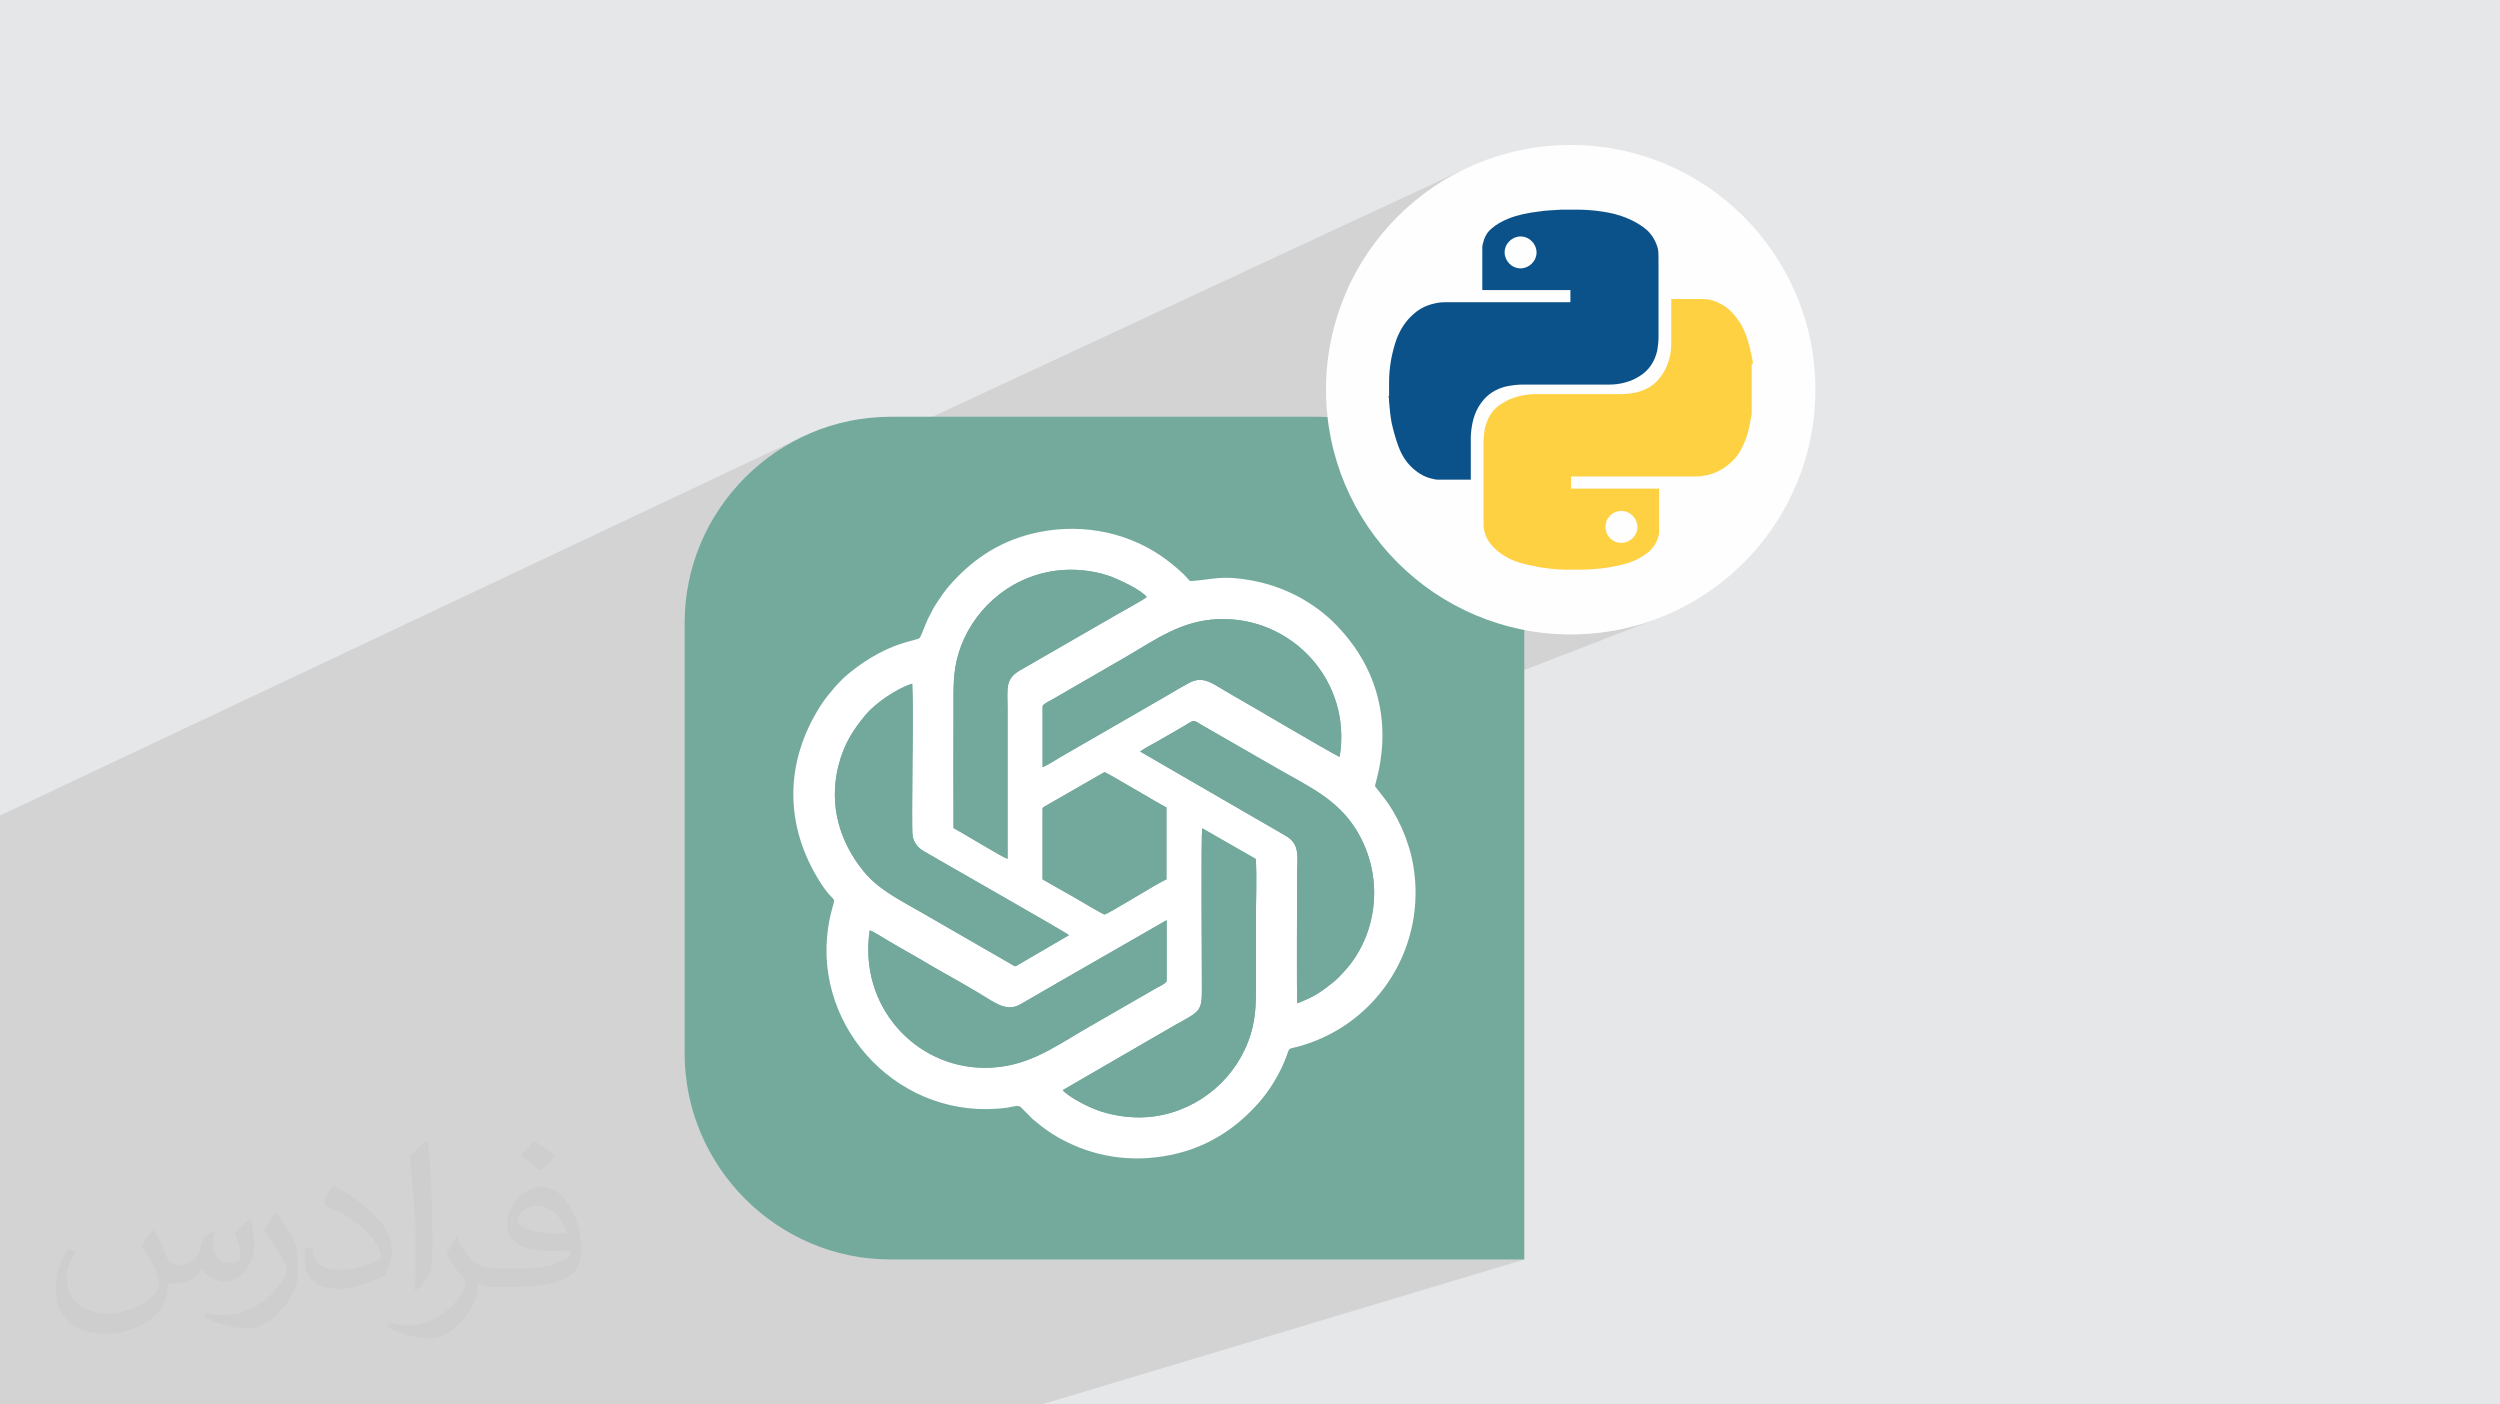 <?xml version="1.0" encoding="UTF-8"?>
<!DOCTYPE svg PUBLIC "-//W3C//DTD SVG 1.1//EN" "http://www.w3.org/Graphics/SVG/1.1/DTD/svg11.dtd">
<!-- Creator: CorelDRAW 2020 (64-Bit) -->
<svg xmlns="http://www.w3.org/2000/svg" xml:space="preserve" width="94.192mm" height="52.917mm" version="1.1" style="shape-rendering:geometricPrecision; text-rendering:geometricPrecision; image-rendering:optimizeQuality; fill-rule:evenodd; clip-rule:evenodd"
viewBox="0 0 9404.92 5283.66"
 xmlns:xlink="http://www.w3.org/1999/xlink"
 xmlns:xodm="http://www.corel.com/coreldraw/odm/2003">
 <defs>
  <style type="text/css">
   <![CDATA[
    .fil5 {fill:#73A89D}
    .fil3 {fill:#74AA9C}
    .fil0 {fill:#E6E7E8}
    .fil6 {fill:#FEFEFE}
    .fil4 {fill:white}
    .fil7 {fill:#0C528A;fill-rule:nonzero}
    .fil8 {fill:#FED142;fill-rule:nonzero}
    .fil2 {fill:#373435;fill-opacity:0.031}
    .fil1 {fill:#2B2A29;fill-opacity:0.102}
   ]]>
  </style>
 </defs>
 <g id="Layer_x0020_1">
  <polygon class="fil0" points="-0,0 9404.92,0 9404.92,5283.66 -0,5283.66 "/>
  <polygon class="fil1" points="5591.71,2330.3 6144,2111.04 6154.67,2106.31 6164.98,2101.14 6174.94,2095.51 6184.6,2089.43 6193.97,2082.91 6203.11,2075.93 6209.29,2069.5 6215.16,2062.83 6220.63,2055.87 6225.62,2048.6 6230.06,2041 6233.83,2033.02 6236.89,2024.65 6239.11,2015.87 6239.91,2013.97 6240.5,2011.89 6240.93,2009.71 6241.22,2007.46 6241.39,2005.21 6241.48,2003.03 6241.52,2000.95 6241.52,1999.05 6241.52,1989.55 6241.52,1979.94 6241.52,1970.25 6241.52,1960.48 6241.52,1950.67 6241.52,1940.8 6241.52,1930.92 6241.52,1921.01 6241.52,1911.11 6241.52,1901.22 6241.52,1891.36 6241.52,1881.53 6241.52,1871.78 6241.52,1863.24 6447.26,1779.91 6460.08,1774.51 6472.44,1768.22 6484.25,1761.09 6495.39,1753.17 6505.73,1744.5 6516.78,1735.05 6526.63,1724.8 6535.41,1713.81 6543.26,1702.17 6550.32,1689.97 6556.73,1677.29 6562.64,1664.22 6568.19,1650.84 6571.57,1640.93 6574.56,1631.01 6577.2,1621.11 6579.58,1611.19 6581.73,1601.29 6583.7,1591.38 6585.58,1581.48 6587.4,1571.57 6587.5,1569.77 6587.78,1567.98 6588.16,1566.18 6588.6,1564.37 6589.03,1562.57 6589.42,1560.77 6589.69,1558.97 6589.79,1557.17 6589.79,1545.49 6589.79,1533.87 6589.79,1522.28 6589.79,1510.72 6589.79,1499.2 6589.79,1487.7 6589.79,1476.22 6589.79,1464.72 6589.79,1453.24 6589.79,1441.76 6589.79,1430.24 6589.79,1418.72 6589.79,1407.16 6589.79,1395.58 6589.79,1383.93 6589.79,1372.25 6589.75,1372.26 6589.73,1372.18 6592.14,1369.76 6594.54,1367.35 6594.44,1365.44 6594.17,1363.38 6593.78,1361.19 6593.34,1358.94 6592.9,1356.71 6592.52,1354.52 6592.24,1352.45 6592.14,1350.56 6590.3,1341.52 6588.4,1332.45 6586.4,1323.36 6584.29,1314.26 6582.07,1305.18 6579.69,1296.14 6577.14,1287.13 6574.43,1278.2 6571.51,1269.35 6568.39,1260.61 6565.02,1251.98 6561.41,1243.49 6557.53,1235.15 6553.37,1226.99 6548.9,1219.01 6544.11,1211.25 6535.99,1199.88 6527.76,1189.22 6519.3,1179.29 6510.5,1170.13 6501.25,1161.74 6491.44,1154.17 6480.95,1147.45 6469.68,1141.6 6461.57,1137.44 6453.44,1133.91 6445.24,1131.02 6436.96,1128.7 6428.58,1126.95 6420.04,1125.74 6411.33,1125.03 6402.44,1124.8 6395.66,1124.8 6388.82,1124.8 6381.95,1124.8 6375.04,1124.8 6368.1,1124.8 6361.14,1124.8 6354.17,1124.8 6347.19,1124.8 6340.21,1124.8 6333.23,1124.8 6326.27,1124.8 6319.34,1124.8 6312.43,1124.8 6305.55,1124.8 6298.72,1124.8 6291.94,1124.8 6291.15,1124.8 6290.52,1124.8 6290.01,1124.8 6289.55,1124.8 6289.09,1124.8 6288.57,1124.8 6287.94,1124.8 6287.14,1124.8 6239.18,1145.55 6239.18,1140.01 6239.18,1121.32 6239.18,1102.64 6239.18,1083.94 6239.18,1065.23 6239.18,1046.5 6239.18,1027.73 6239.18,1008.94 6239.18,990.1 6239.18,971.22 6239.18,966.72 6239.14,962.2 6239.05,957.7 6238.88,953.2 6238.6,948.69 6238.18,944.2 6237.58,939.7 6236.79,935.19 6233.85,925.51 6230.44,916.24 6226.51,907.37 6222.06,898.86 6217.05,890.7 6211.44,882.84 6205.22,875.26 6198.35,867.95 6189.23,860.17 6179.88,853.02 6170.31,846.42 6160.51,840.33 6150.5,834.69 6140.25,829.44 6129.78,824.53 6119.09,819.91 6108.18,815.63 6097.07,811.76 6085.8,808.3 6074.37,805.19 6062.84,802.44 6051.22,799.98 6039.55,797.81 6027.83,795.9 6016.02,794.21 6004.04,792.74 5991.95,791.5 5979.8,790.49 5967.65,789.7 5955.55,789.14 5943.58,788.8 5931.77,788.69 5930.96,788.69 5930.33,788.69 5929.81,788.69 5929.34,788.69 5928.88,788.69 5928.36,788.69 5927.74,788.69 5926.94,788.69 5920.64,788.69 5914.34,788.69 5908.04,788.69 5901.74,788.69 5895.42,788.69 5889.12,788.69 5882.81,788.69 5876.51,788.69 5876.41,788.69 5876.13,788.69 5875.75,788.69 5875.32,788.69 5874.87,788.69 5874.49,788.69 5874.21,788.69 5874.11,788.69 5862.61,789.49 5851.48,790.15 5840.63,790.76 5829.98,791.4 5819.44,792.14 5808.94,793.09 5798.36,794.31 5787.66,795.9 5780.46,796.82 5773.25,797.81 5766.06,798.87 5758.87,800.02 5751.7,801.24 5744.55,802.55 5737.42,803.97 5730.31,805.49 5723.24,807.13 5716.2,808.89 5709.19,810.76 5702.21,812.78 5695.28,814.94 5688.4,817.24 5681.57,819.7 5674.79,822.32 5665.89,826.04 5064.24,1099.79 5079.14,1066.85 5099.47,1027.16 5121.64,988.61 5145.58,951.27 5171.24,915.17 5198.57,880.4 5227.5,847 5257.98,815.04 5289.94,784.55 5323.34,755.63 5358.12,728.3 5394.21,702.64 5431.56,678.69 5470.11,656.53 5509.8,636.2 2682.58,1951.82 2688.24,1942 2708.46,1910.53 2730.14,1880.1 2753.21,1850.78 2777.63,1822.61 2803.36,1795.63 2830.33,1769.91 2858.49,1745.49 2887.82,1722.41 2918.23,1700.75 2949.71,1680.52 2982.19,1661.78 3015.6,1644.6 -0,3068.05 -0,3502.44 -0,3705.53 -0,3713.09 -0,3847.08 -0,3861.95 -0,3880.3 -0,3889.85 -0,3948.94 -0,3955.9 -0,3991.25 -0,4024.52 -0,4040.89 -0,4062.16 -0,4064.56 -0,4072.08 -0,4080.69 -0,4127.43 -0,4147.3 -0,4158.87 -0,4190.2 -0,4200.96 -0,4223.28 -0,4232.15 -0,4260.7 -0,4268.84 -0,4300.71 -0,4382.2 -0,4460.49 -0,4465.77 -0,4504.38 -0,4509.02 -0,4523.42 -0,4533.68 -0,4541.14 -0,4553.61 -0,4564.84 -0,4587.02 -0,4587.97 -0,4588 -0,4591.08 -0,4705.51 -0,4711.47 -0,4763.56 -0,4766.21 -0,4813.09 -0,4844.11 -0,4904.53 -0,4935.05 -0,4962.46 -0,4995.91 -0,4996.15 -0,5030.07 -0,5054.04 -0,5085.12 -0,5094.57 -0,5155.27 -0,5179.83 -0,5180.92 -0,5283.66 54.67,5283.66 157.11,5283.66 223.9,5283.66 294.36,5283.66 411.54,5283.66 566.04,5283.66 610.44,5283.66 934.31,5283.66 954.08,5283.66 963.72,5283.66 1050.52,5283.66 1154.28,5283.66 1175.43,5283.66 1358.49,5283.66 1598.16,5283.66 1704.67,5283.66 3918.12,5283.66 5734.34,4738.23 3351.07,4738.23 3311.32,4737.21 3272.07,4734.2 3255.02,4732.03 4477.43,4325.03 4499.61,4316.93 4521.2,4308.02 4542.21,4298.3 4562.66,4287.83 4582.56,4276.6 4601.89,4264.64 4620.69,4251.99 4638.95,4238.66 4656.68,4224.68 4673.89,4210.08 4690.59,4194.86 4706.77,4179.06 4722.47,4162.71 4737.68,4145.81 4744.31,4138.05 4750.92,4129.96 4757.49,4121.57 4764,4112.89 4770.45,4103.94 4776.82,4094.73 4783.09,4085.27 4789.25,4075.57 4795.28,4065.65 4801.17,4055.53 4806.91,4045.22 4812.48,4034.72 4817.87,4024.07 4823.05,4013.26 4828.01,4002.32 4832.75,3991.26 4840.14,3972.34 4844.67,3959.55 4847.87,3951.5 4848.48,3950.66 4925.1,3924.37 4951.46,3914.42 4977.11,3903.35 5002.04,3891.2 5026.21,3877.99 5049.62,3863.77 5072.23,3848.55 5094.03,3832.4 5115,3815.33 5135.11,3797.39 5154.33,3778.61 5172.65,3759.01 5190.05,3738.65 5206.51,3717.55 5221.99,3695.74 5236.49,3673.28 5249.98,3650.18 5262.43,3626.49 5273.84,3602.24 5284.15,3577.45 5293.38,3552.18 5301.47,3526.46 5308.43,3500.31 5314.23,3473.78 5318.84,3446.9 5322.24,3419.7 5324.41,3392.23 5325.33,3364.52 5324.97,3336.59 5323.31,3308.48 5320.35,3280.24 5316.03,3251.9 5312.68,3234.6 5308.66,3217.17 5304.04,3199.67 5298.82,3182.14 5293.03,3164.68 5286.7,3147.31 5279.85,3130.11 5272.52,3113.14 5264.73,3096.44 5256.51,3080.1 5247.89,3064.16 5238.88,3048.67 5229.53,3033.72 5219.86,3019.35 5209.88,3005.61 5199.65,2992.58 5172.72,2957.68 5172.9,2955.57 5173.74,2951.75 5175.13,2946.32 5176.98,2939.32 5179.2,2930.82 5181.7,2920.88 5184.36,2909.55 5187.11,2896.89 5189.84,2882.99 5192.48,2867.88 5194.9,2851.63 5197.02,2834.3 5198.76,2815.96 5200,2796.66 5200.67,2776.46 5200.65,2755.43 5199.86,2733.62 5199.44,2727.91 6225.36,2330.56 6182.59,2345.03 6138.91,2357.44 6094.37,2367.72 6049.04,2375.81 6002.98,2381.66 5956.23,2385.22 5908.86,2386.42 5861.5,2385.22 5814.75,2381.66 5768.69,2375.81 5723.36,2367.72 5678.82,2357.44 5635.14,2345.03 5592.37,2330.56 "/>
  <path class="fil2" d="M578.49 4627.69c17.95,27.21 29.6,53.36 40.96,82.43 8.45,16.91 12.93,48.09 52.57,48.09 11.61,0 28.28,-3.42 43.06,-11.61 16.63,-8.73 29.32,-21.94 35.94,-42l15.85 -53.36 38.57 -19.02 2.64 2.64c-5.27,20.09 -6.59,39.36 -6.59,54.43 0,44.63 38.57,61.56 69.22,61.56 17.95,0 34.09,-8.73 34.09,-25.11 0,-21.13 -8.98,-57.06 -20.62,-89.29 17.95,-17.95 35.94,-35.94 56.53,-50.47l3.17 1.6c8.98,38.04 14,75.56 14,100.66 0,24.57 -10.83,51.79 -19.81,69.49 -18.49,34.87 -51.25,62.62 -90.87,62.62 -30.1,0 -63.65,-15.07 -86.66,-43.06l-1.32 0c-21.66,26.96 -55.22,51.25 -108.86,51.25l-16.63 0c-2.64,35.41 -10.29,60.49 -21.94,82.95 -31.95,62.34 -126.81,106.47 -216.1,106.47 -124.17,0 -186.51,-71.59 -186.51,-166.96 0,-58.91 19.27,-113.6 48.88,-152.42l24.29 10.04c-18.49,35.41 -30.91,68.68 -30.91,101.45 0,89.29 72.66,131.83 156.4,131.83 77.68,0 173.83,-49.41 191.28,-106.72 -6.59,-62.62 -30.1,-91.93 -66.04,-148.99 10.83,-19.02 24.83,-38.04 42.28,-58.38l3.17 0 0 0 0 0 -0.02 -0.09zm1432.13 -336.04c26.15,16.39 51.79,35.66 76.87,57.85 -14,19.81 -31.45,37.79 -53.11,53.64 -25.11,-20.34 -50.19,-37.79 -75.84,-56.27 17.42,-19.55 34.62,-38.29 52.04,-55.22l0 0 0 0 0 0 0 0 0 0 0.03 0zm13.47 244.11c-42.28,0 -76.87,27.75 -76.87,48.34 0,44.13 84.53,57.85 185.72,57.31 -12.68,-51.79 -57.06,-105.68 -108.86,-105.68l0.01 0.03zm-94.86 236.19c54.96,0 103.04,-1.6 139.74,-10.83 40.96,-10.29 75.56,-30.91 75.56,-45.17 0,-3.7 0,-8.19 -1.32,-11.89 -22.98,2.11 -49.41,2.11 -72.38,2.11 -74.49,0 -131.55,-16.91 -154.02,-58.66 -5.55,-11.61 -9.51,-24.57 -9.51,-39.36 0,-40.43 17.42,-79.79 48.09,-107 25.61,-22.45 53.89,-36.44 82.67,-36.44 52.04,0 93.51,41.75 122.57,107.54 15.85,35.94 26.68,77.4 26.68,129.72 0,34.87 -9.51,64.19 -31.17,85.85 -40.43,39.11 -114.92,53.89 -229.04,53.89l-51.79 0 0 0 -13.47 0c-28.28,0 -48.62,-5.02 -64.72,-17.42l-2.64 0c0.79,6.59 1.32,12.93 1.32,19.02 0,25.61 -8.45,58.38 -25.61,84.53 -50.72,75.3 -105.68,108.04 -153.24,108.04 -48.09,0 -107,-18.49 -160.11,-42.54l9.51 -18.49c17.17,7.13 40.96,11.89 73.7,11.89 85.85,0 198.66,-82.43 212.66,-163 -3.17,-6.59 -8.98,-15.32 -17.17,-24.57 -25.11,-29.85 -40.96,-54.68 -55.75,-80.83 12.68,-25.11 24.29,-45.17 35.13,-63.4l4.49 -0.53c36.72,74.77 69.99,117.55 144.23,117.55l11.61 0 0 0 53.89 0 0 0 0 0 0 0 0 0 0 0 0.09 0.01zm-371.98 79c6.34,-34.34 6.87,-72.91 6.87,-108.86l0 -53.36c0,-99.6 -12.68,-244.36 -22.98,-338.68 17.95,-19.27 43.06,-42 62.87,-57.31l5.81 1.6c13.47,118.62 16.63,256 16.63,383.06 0,33.3 -1.32,65.79 -4.49,89.55 -1.85,30.1 -19.27,52.83 -56.53,87.7l-8.19 -3.7zm-382.8 -157.19c1.85,46.77 24.83,83.49 105.15,83.49 49.93,0 92.19,-12.93 138.96,-35.13 8.45,-3.7 12.93,-8.73 12.93,-12.93 0,-29.32 -22.45,-68.15 -60.23,-103.55 -36.72,-33.3 -85.34,-62.62 -130.76,-82.18 -15.6,-6.59 -20.62,-13.47 -20.62,-20.09 0,-13.47 17.95,-41.75 32.77,-62.09l5.02 -0.53c52.04,27.21 110.17,67.64 153.24,112.53 39.11,41.47 63.4,83.49 63.4,129.19 0,33.81 -10.29,65.51 -26.96,95.11 -57.06,28.79 -117.83,50.72 -178.06,50.72 -73.17,0 -123.1,-34.34 -123.1,-114.92 0,-8.73 0,-22.19 3.17,-39.64l25.11 0 0 0 0 0 0 0 0 0 0 0 -0.02 0zm-132.37 -132.9l45.45 73.45c16.63,27.21 32.23,56.81 32.23,103.55l0 59.7c0,48.34 -30.91,100.13 -80.83,151.38 -39.11,34.62 -73.7,49.41 -105.68,49.41 -47.55,0 -101.98,-14.79 -164.85,-41.75l7.13 -18.49c19.81,5.27 42.79,9.77 71.06,9.77 90.36,-0.53 182.8,-66.57 225.08,-147.15 5.02,-9.26 6.87,-17.95 6.87,-24.04 0,-9.26 -5.02,-19.55 -8.98,-28.79 -22.98,-43.31 -48.62,-82.95 -76.87,-119.68 14.79,-23.25 29.6,-45.7 45.7,-67.9l3.7 0.53 0 0 0 0 0 0 0 0 0 0 -0.02 0.01z"/>
  <g id="_3028891186688">
   <g>
    <path class="fil3" d="M3351.07 1567.83l1607.77 0c426.56,0 775.51,348.94 775.51,775.51l0 2394.89 -2383.27 0c-426.51,0 -775.51,-348.94 -775.51,-775.51l0 -1619.39c0,-426.51 348.94,-775.51 775.51,-775.51z"/>
    <g id="_2443687323584">
     <path class="fil4" d="M4358.04 3892.39c173.12,-103.29 163.27,-65.1 163.3,-211.74 0.01,-77.63 -3.18,-528.02 1.17,-564.71l201.74 115.61c4.36,70.36 0.44,153.91 0.44,225.73 0,75.33 0,150.65 0,225.98 0,76.64 2.06,136 -19.48,206.73 -49.69,163.14 -191.93,286.01 -363.08,309.77 -68.27,9.47 -138.91,1.08 -199.88,-18.43 -47.17,-15.08 -120.46,-53.49 -144.22,-80.25l360 -208.69zm-1086.09 -392.47c16.94,5.89 51.93,29.26 69.74,39.37 24.09,13.69 44.68,26.31 68.25,39.47 46.91,26.2 90.18,53 136.55,78.9 47.05,26.28 92.75,52.34 138.4,79.76 59.17,35.56 101.52,70.59 154.2,40.63 46.36,-26.37 91.59,-53.38 138.12,-79.94l411.58 -236.52 0 229.56c-4.92,10.2 -27.22,19.23 -38.12,25.63l-276.84 159.36c-120.18,71.43 -218.93,140.84 -368.95,140.84 -263.24,0 -476.03,-234.72 -432.92,-517.06zm650.18 -457.82c4.16,-8.12 -1.09,-1.39 6.59,-7.48l225.92 -129.7c7.47,-0.36 203.89,118.45 233.47,132.51l-0.02 270.44c-32.45,13.55 -222.47,132.95 -233.31,132.31 -5.14,-0.32 -102.61,-58.01 -116.85,-66.3l-115.79 -65.7 0 -266.08zm98.92 475.61c-0.5,0.47 -1.19,1.07 -1.54,1.35l-184.68 107.67c-20.49,11.95 -9.92,11.76 -46.37,-8.66l-326.78 -188.3c-81.99,-46.95 -157.78,-84.47 -213,-152.26 -90.47,-111.02 -131.49,-250.13 -94.4,-397.05 21.85,-86.54 59.57,-139.7 102.62,-191.76 31.6,-38.21 110.8,-96.66 174.88,-116.7 4.81,124.23 0.28,258.09 0.28,383.39 0,30.55 -1.91,171.44 1.24,190.07 4.54,26.86 22.69,45.25 41.04,56.21 37.32,22.33 536.42,306.38 546.7,316.04zm268.16 -690.44c16.29,-12.43 47.23,-28.14 65.99,-38.78l98.22 -56.76c7.32,-4.2 25.09,-15.75 31.78,-18.39 10.69,-4.24 24.82,8.02 34.33,13.36l291.95 167.94c112.9,64.58 218.83,112.27 289.58,225.47 98.5,157.62 89.6,359.89 -19.58,505.07 -14.14,18.8 -47.96,55.92 -64.89,69.13 -49.07,38.3 -67.12,53.08 -136.14,79.97 -2.95,-27.48 -0.67,-426.11 -0.67,-482.51 0,-70.59 12.73,-115.57 -43.98,-148.2l-546.58 -316.28zm-366.95 -171.45c4.94,-9.59 27.75,-19.35 38.26,-25.49l273.06 -157.85c116.66,-68.23 210.43,-137.47 348.95,-143.21 274.78,-11.39 504.85,230.39 457.08,518.16 -32.82,-14.64 -357.87,-207.38 -413.16,-238.14 -62.71,-34.88 -97.14,-70.64 -153.99,-39.91 -46.39,25.07 -91.45,53.48 -138.31,79.79l-273.3 157.66c-22.91,12.94 -44.76,26.02 -68.34,39.41 -17.61,10.01 -52.03,32.82 -70.25,39.3l0 -229.71zm-335.07 459.54c-1,-150.43 -0.05,-301.19 -0.05,-451.65 0,-76.8 -2.23,-135.18 19.21,-206.23 46.61,-154.47 183.35,-285.68 364.7,-310.4 67.3,-9.17 139.56,-1.39 199.84,19.06 37.04,12.58 122.89,53.25 142.98,79.75 -6.14,7.03 -102.69,60.41 -118.89,69.67l-358.33 206.59c-56.41,32.64 -46.26,68.26 -46.26,144.17l0 564.18c-13.95,-1.91 -173.72,-100.09 -203.2,-115.15zm-127.44 -715.32c-13.72,12.07 -113.76,13.61 -253.13,122.76 -11.5,9 -24.14,19.6 -34.29,28.87l-29.61 30.73c-18.81,22.89 -37.54,43.78 -55.08,71.15 -138.24,215.72 -136.18,454.7 -1.73,665.92 59.96,94.19 60.06,34.34 39.15,120.3 -4.18,17.15 -7.15,33.33 -9.74,50.99 -55.72,381.89 275.09,730.15 673.92,676.21 15.13,-2.05 39.72,-10.79 49.78,-3.16l45.82 46.22c42.7,35.72 77.99,61.37 130.89,87.29 123.52,60.51 267.72,78.47 415.54,41.34 126.22,-31.72 226.58,-101.4 306.38,-192.86 35.4,-40.56 70.43,-95.25 95.08,-154.56 24.88,-59.88 2.82,-39.39 65.31,-58.1 291.98,-87.43 471.18,-378.49 417.97,-681.26 -16.13,-91.8 -61.12,-191.79 -116.38,-259.32l-26.93 -34.9c-1.86,-13.42 123.71,-325.02 -142.15,-602.71 -84.22,-87.98 -197.62,-149.04 -324.78,-171.85 -113.84,-20.44 -139.45,-2.82 -228.36,3.04 -9.64,-8.61 -16.36,-18.03 -25.93,-27.29 -21.89,-21.13 -59.22,-51.15 -84.27,-68.15 -140.22,-95.1 -317.74,-124.95 -487.39,-82.35 -128.25,32.2 -228.48,101.95 -311.32,198.36 -15.85,18.46 -27.81,36.73 -42.09,57.82 -14.45,21.31 -24.53,41.98 -36.57,65.97 -6.12,12.18 -24.99,64.01 -30.09,69.51z"/>
     <path class="fil5" d="M4021.05 3517.71c-10.28,-9.67 -509.38,-293.72 -546.7,-316.04 -18.35,-10.96 -36.49,-29.36 -41.04,-56.21 -3.15,-18.63 -1.24,-159.52 -1.24,-190.07 0,-125.3 4.53,-259.16 -0.28,-383.39 -64.07,20.04 -143.27,78.49 -174.88,116.7 -43.05,52.06 -80.78,105.22 -102.62,191.76 -37.09,146.92 3.92,286.03 94.4,397.05 55.22,67.79 131.01,105.31 213,152.26l326.78 188.3c36.44,20.42 25.88,20.61 46.37,8.66l184.68 -107.67c0.35,-0.28 1.04,-0.88 1.54,-1.35z"/>
     <path class="fil5" d="M3998.04 4101.08c23.76,26.76 97.05,65.17 144.22,80.25 60.97,19.51 131.61,27.9 199.88,18.43 171.15,-23.76 313.39,-146.63 363.08,-309.77 21.54,-70.72 19.48,-130.08 19.48,-206.73 0,-75.33 0,-150.65 0,-225.98 0,-71.82 3.92,-155.36 -0.44,-225.73l-201.74 -115.61c-4.34,36.68 -1.16,487.07 -1.17,564.71 -0.03,146.64 9.82,108.45 -163.3,211.74l-360 208.69z"/>
     <path class="fil5" d="M3587.19 3115.36c29.49,15.06 189.25,113.24 203.2,115.15l0 -564.18c0,-75.92 -10.15,-111.53 46.26,-144.17l358.33 -206.59c16.2,-9.27 112.75,-62.65 118.89,-69.67 -20.09,-26.5 -105.94,-67.17 -142.98,-79.75 -60.28,-20.45 -132.54,-28.23 -199.84,-19.06 -181.35,24.72 -318.09,155.93 -364.7,310.4 -21.44,71.05 -19.21,129.42 -19.21,206.23 0,150.45 -0.95,301.21 0.05,451.65z"/>
     <path class="fil5" d="M3922.26 2655.82l0 229.71c18.22,-6.48 52.64,-29.29 70.25,-39.3 23.57,-13.39 45.43,-26.47 68.34,-39.41l273.3 -157.66c46.86,-26.31 91.92,-54.72 138.31,-79.79 56.84,-30.73 91.28,5.03 153.99,39.91 55.3,30.76 380.34,223.5 413.16,238.14 47.77,-287.76 -182.29,-529.55 -457.08,-518.16 -138.52,5.74 -232.29,74.99 -348.95,143.21l-273.06 157.85c-10.51,6.14 -33.32,15.91 -38.26,25.49z"/>
     <path class="fil5" d="M4289.22 2827.27l546.58 316.28c56.71,32.63 43.98,77.6 43.98,148.2 0,56.39 -2.28,455.03 0.67,482.51 69.03,-26.89 87.08,-41.67 136.14,-79.97 16.93,-13.21 50.75,-50.32 64.89,-69.13 109.18,-145.18 118.08,-347.44 19.58,-505.07 -70.75,-113.2 -176.68,-160.89 -289.58,-225.47l-291.95 -167.94c-9.51,-5.34 -23.63,-17.6 -34.33,-13.36 -6.69,2.65 -24.46,14.19 -31.78,18.39l-98.22 56.76c-18.76,10.64 -49.7,26.35 -65.99,38.78z"/>
     <path class="fil5" d="M3271.96 3499.92c-43.1,282.33 169.68,517.06 432.92,517.06 150.02,0 248.77,-69.4 368.95,-140.84l276.84 -159.36c10.9,-6.4 33.2,-15.43 38.12,-25.63l0 -229.56 -411.58 236.52c-46.53,26.56 -91.76,53.57 -138.12,79.94 -52.68,29.96 -95.03,-5.07 -154.2,-40.63 -45.65,-27.42 -91.35,-53.48 -138.4,-79.76 -46.37,-25.9 -89.64,-52.7 -136.55,-78.9 -23.56,-13.16 -44.15,-25.78 -68.25,-39.47 -17.81,-10.11 -52.8,-33.48 -69.74,-39.37z"/>
     <path class="fil5" d="M3922.13 3042.1l0 266.08 115.79 65.7c14.24,8.29 111.71,65.98 116.85,66.3 10.83,0.64 200.86,-118.76 233.31,-132.31l0.02 -270.44c-29.58,-14.06 -226,-132.87 -233.47,-132.51l-225.92 129.7c-7.68,6.09 -2.43,-0.64 -6.59,7.48z"/>
    </g>
   </g>
   <g id="_2443687310192">
    <circle class="fil6" cx="5908.87" cy="1465.92" r="920.5"/>
    <g>
     <path class="fil7" d="M5225.65 1487.54c0,-14.42 0,-28.82 0,-45.64 0,-2.4 0,-2.4 0,-4.8 0,-26.43 2.41,-52.83 7.21,-81.65 4.8,-26.43 12,-55.25 21.63,-81.65 14.4,-36.01 33.64,-67.25 64.86,-93.66 21.63,-19.21 45.63,-31.22 76.85,-38.41 16.8,-4.82 36.03,-4.82 52.83,-4.82 151.3,0 305.01,0 456.33,0 2.41,0 2.41,0 2.41,0 0,-14.42 0,-31.24 0,-45.64 -110.49,0 -220.95,0 -331.45,0 0,-2.41 0,-2.41 0,-4.8 0,-48.03 0,-98.46 0,-146.5 0,-2.41 0,-2.41 0,-4.78 0,-7.21 0,-12.01 2.41,-19.21 4.78,-21.62 14.41,-40.81 31.22,-55.24 19.2,-16.79 40.81,-28.8 64.84,-38.42 36.01,-14.41 74.45,-21.64 112.87,-26.42 28.82,-4.79 55.23,-4.79 86.45,-7.21 0,0 2.41,0 2.41,0 16.8,0 33.64,0 50.42,0 2.41,0 2.41,0 4.83,0 31.21,0 64.84,2.41 96.06,7.21 31.24,4.8 62.46,11.99 91.25,24.01 28.82,12.01 55.24,26.43 79.26,48.04 19.21,19.21 31.21,40.82 38.44,67.25 2.4,12 2.4,24 2.4,36.03 0,100.87 0,199.36 0,300.19 0,16.81 -2.4,31.22 -4.82,48.05 -9.62,40.82 -31.22,74.46 -67.25,96.06 -33.62,21.64 -74.44,31.23 -112.88,31.23 -108.08,0 -216.16,0 -324.23,0 -21.62,0 -40.83,2.4 -64.84,7.2 -38.42,9.62 -69.64,28.81 -93.66,62.45 -26.42,36.02 -36.02,79.28 -38.43,124.9 0,52.83 0,105.67 0,158.51 0,2.4 0,2.4 0,4.78 -2.41,0 -2.41,0 -4.82,0 -36.02,0 -76.84,0 -112.87,0 -7.23,0 -14.42,0 -21.63,-2.4 -28.82,-4.83 -55.24,-19.21 -79.27,-40.82 -26.43,-24.01 -43.23,-52.83 -55.23,-86.45 -9.62,-26.42 -16.82,-52.83 -24.03,-84.05 -4.78,-26.42 -7.21,-50.42 -9.62,-79.26 0,-7.21 0,-14.39 -2.41,-21.63l0 0 0 0 2.41 0 0.02 -2.41 0.02 -0.04 0 -0.02 0 0.02 0 0zm494.72 -598l0 0c-31.21,0 -60.03,26.43 -60.03,60.03 0,31.22 26.41,60.04 60.03,60.04 31.22,0 60.04,-26.42 60.04,-60.04 0,-31.24 -26.41,-60.03 -60.04,-60.03l0 0 0 0z"/>
     <path class="fil8" d="M6589.79 1372.25c0,62.47 0,122.49 0,184.92 0,4.79 -2.4,9.62 -2.4,14.4 -4.83,26.42 -9.62,52.82 -19.21,79.27 -14.41,36.02 -31.24,69.64 -62.46,93.66 -26.44,24.03 -62.48,40.81 -98.49,45.61 -12,2.41 -24.01,2.41 -36.02,2.41 -151.29,0 -305.02,0 -456.31,0 -2.41,0 -2.41,0 -4.82,0 0,14.43 0,31.22 0,45.62 110.48,0 220.95,0 331.43,0 0,2.41 0,2.41 0,4.82 0,50.43 0,105.67 0,156.09 0,4.79 0,12.02 -2.41,16.81 -4.78,24.03 -19.18,43.23 -36.01,60.06 -24.04,19.2 -50.43,33.62 -81.66,43.21 -40.81,11.99 -84.04,19.2 -124.89,21.63 -24.04,2.41 -48.03,2.41 -76.86,2.41 -31.22,0 -64.85,0 -96.06,-4.8 -19.21,-2.41 -38.41,-4.83 -55.27,-9.63 -31.21,-4.81 -64.84,-14.41 -93.66,-28.81 -26.43,-14.42 -50.42,-31.22 -72.03,-60.04 -12.01,-16.79 -19.2,-36.02 -21.62,-60.06 0,-7.2 0,-16.79 0,-24.02 0,-98.47 0,-196.94 0,-293.03 0,-16.8 2.4,-33.62 4.8,-50.42 9.61,-40.82 28.81,-74.44 67.24,-96.06 33.63,-21.63 74.46,-31.22 115.29,-33.64 108.08,0 216.16,0 326.63,0 21.63,0 43.21,-2.41 64.84,-7.23 36.03,-9.62 67.25,-28.81 88.86,-60.02 26.44,-36.04 38.43,-79.27 38.43,-122.5 0,-52.83 0,-110.48 0,-163.3 0,-2.42 0,-2.42 0,-4.81 2.41,0 2.41,0 4.8,0 36.03,0 74.46,0 110.49,0 24.02,0 45.64,4.81 67.24,16.8 31.22,14.42 52.83,38.43 74.44,69.64 26.42,40.85 38.41,91.26 48.03,139.31 0,4.78 2.4,11.99 2.4,16.79l0 0 0 0 -2.4 2.41 -2.41 2.43 0.02 0.09 -0.02 -0.02 0 0.02 0.06 -0.02zm-489.91 670.05l0 0c31.21,0 60.03,-26.42 60.03,-60.05 0,-31.21 -26.43,-60.04 -60.03,-60.04 -33.65,0 -60.06,26.43 -60.06,60.04 0,33.63 26.43,60.05 60.06,60.05z"/>
    </g>
   </g>
  </g>
 </g>
</svg>
